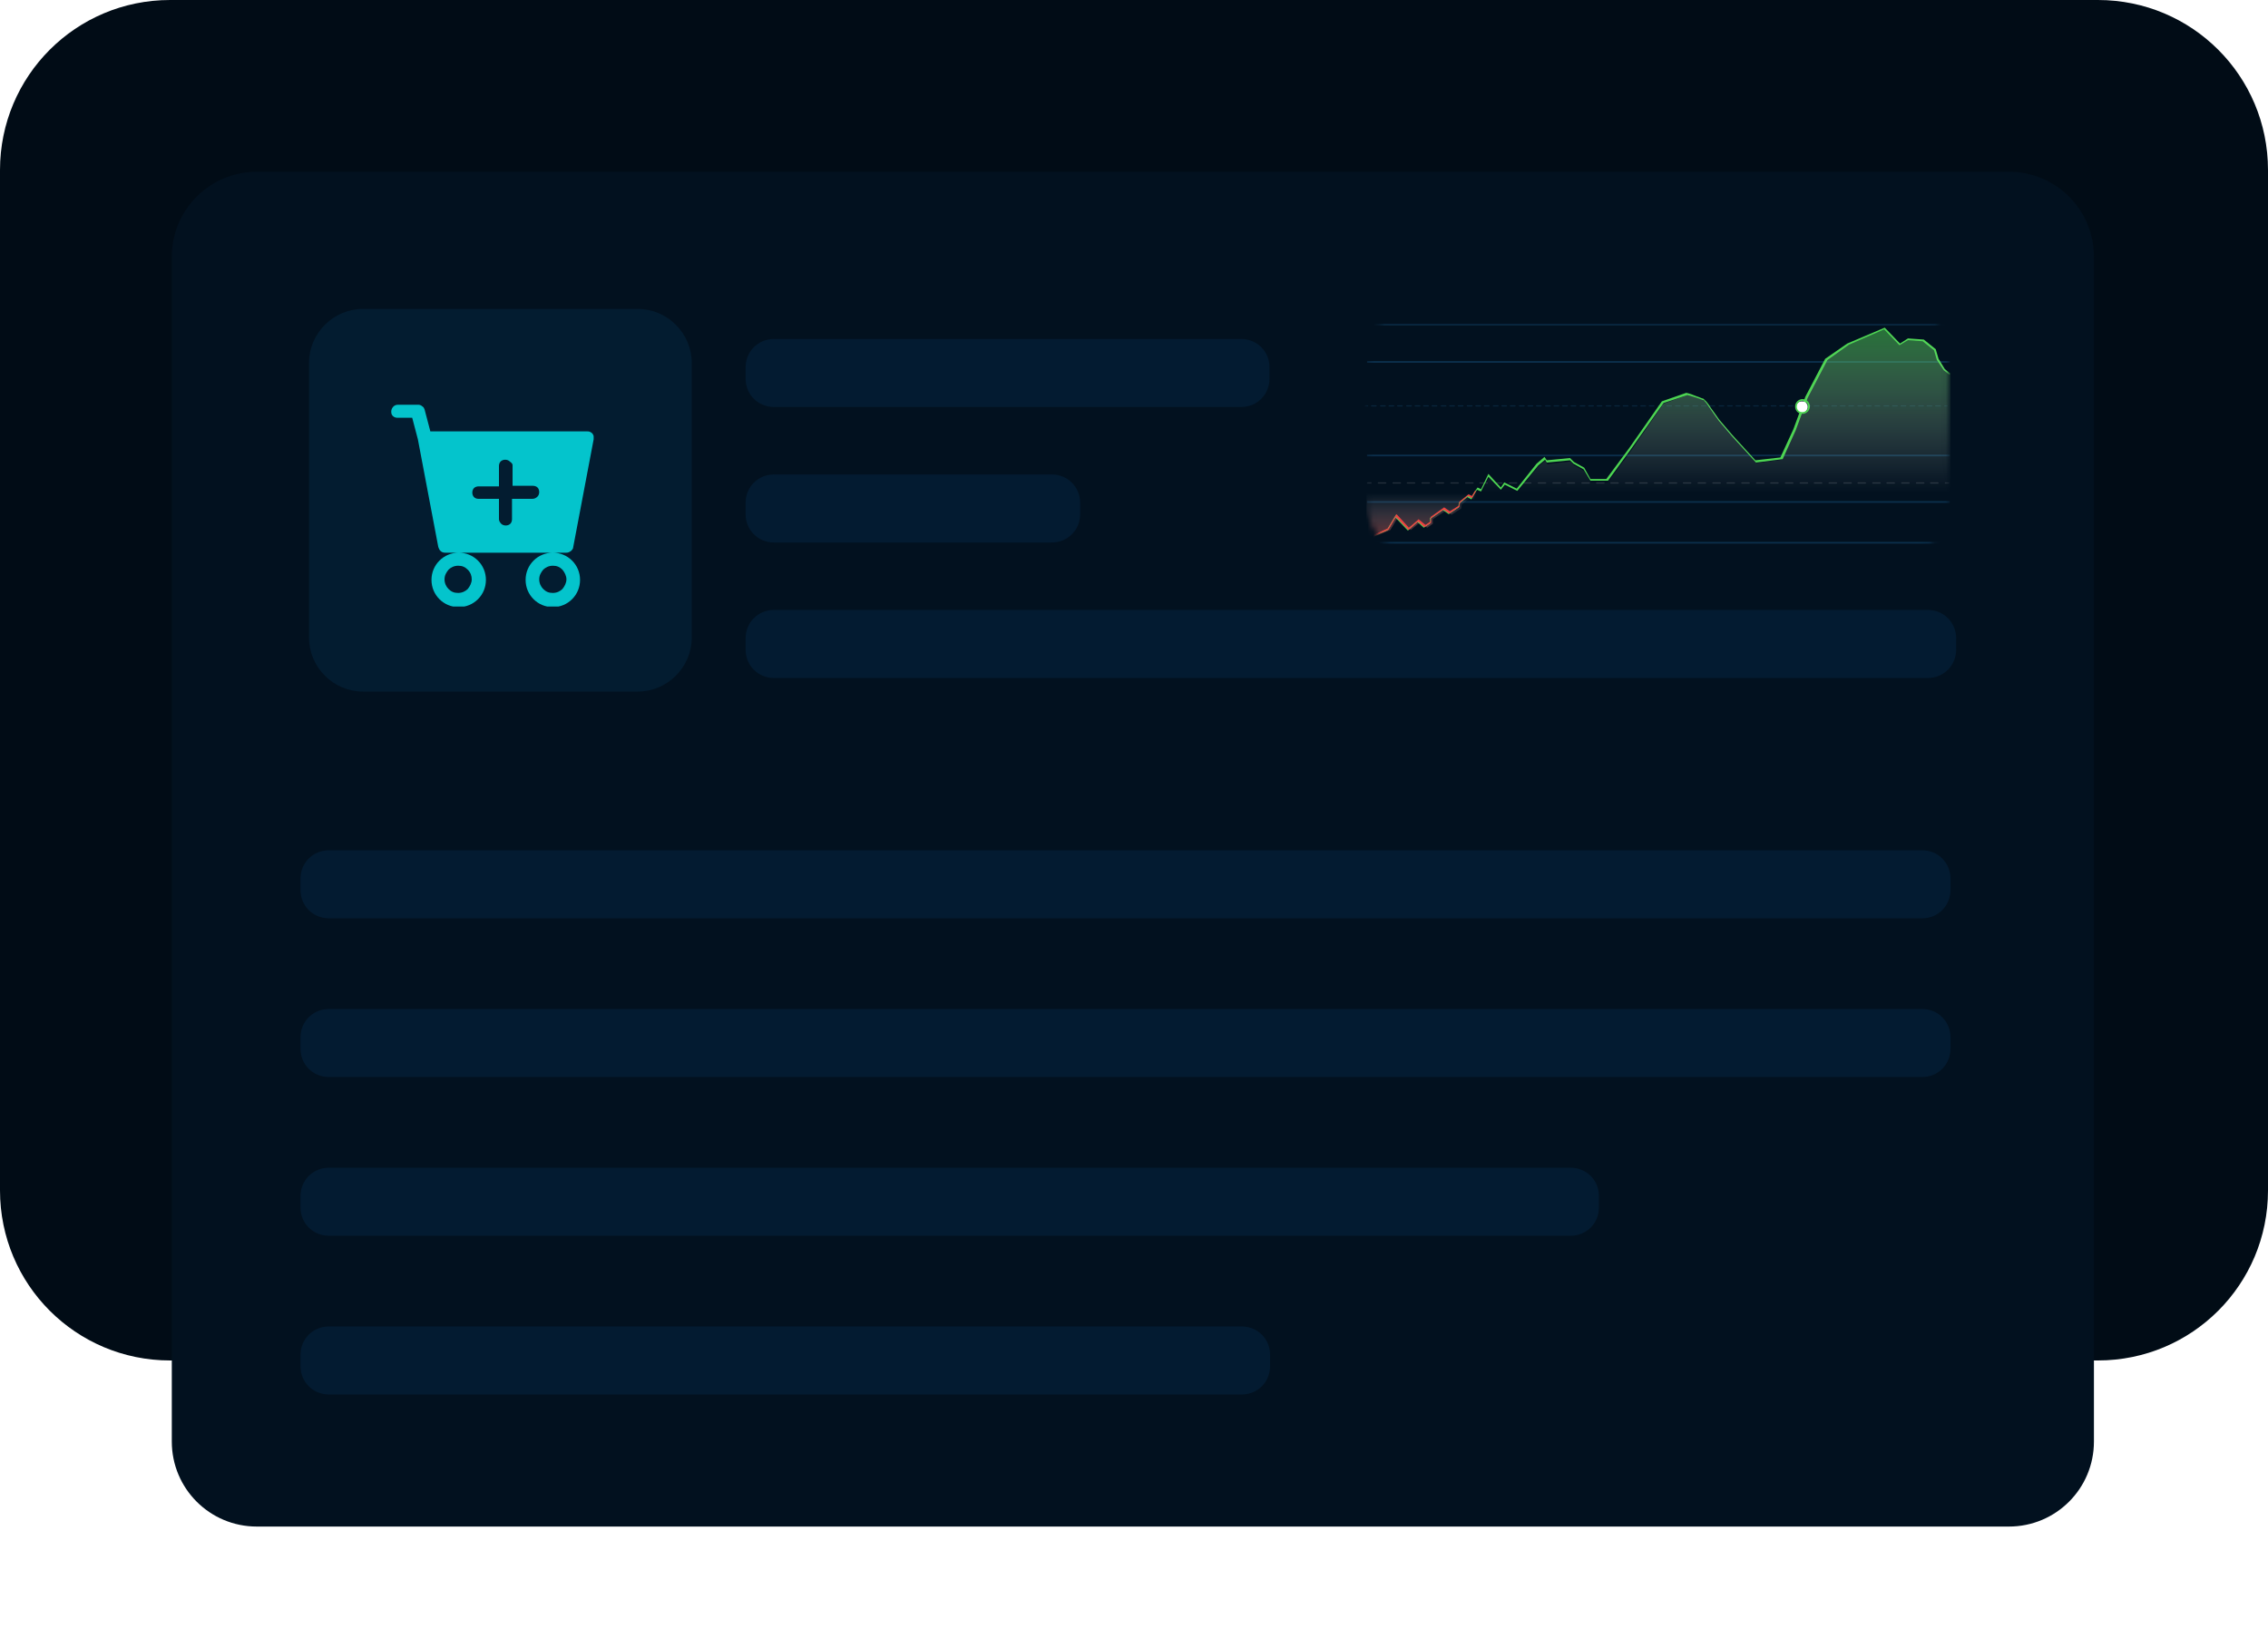 <?xml version="1.0" encoding="utf-8"?>
<!-- Generator: Adobe Illustrator 24.3.0, SVG Export Plug-In . SVG Version: 6.00 Build 0)  -->
<svg version="1.1" id="Layer_1" xmlns="http://www.w3.org/2000/svg" xmlns:xlink="http://www.w3.org/1999/xlink" x="0px" y="0px"
	 viewBox="0 0 400 289" style="enable-background:new 0 0 400 289;" xml:space="preserve">
<style type="text/css">
	.st0{fill:#010C16;}
	.st1{fill:#02111F;}
	.st2{fill:#031C30;}
	.st3{clip-path:url(#SVGID_2_);}
	.st4{fill:#04C4CC;}
	.st5{fill:#031B31;}
	.st6{fill:#FBFBFB;filter:url(#Adobe_OpacityMaskFilter);stroke:#E4E5E7;}
	.st7{mask:url(#mask0_149_8107_1_);}
	.st8{fill-rule:evenodd;clip-rule:evenodd;fill:#0E3A5B;fill-opacity:0.75;}
	.st9{fill-rule:evenodd;clip-rule:evenodd;fill:#ECECEC;fill-opacity:0.15;}
	.st10{fill-rule:evenodd;clip-rule:evenodd;fill:#0E3A5B;fill-opacity:0.5;}
	.st11{fill-rule:evenodd;clip-rule:evenodd;fill:#0E3A5B;}
	.st12{fill-rule:evenodd;clip-rule:evenodd;fill:#4DD552;}
	.st13{fill:url(#SVGID_3_);}
	.st14{fill:url(#SVGID_4_);}
	.st15{fill-rule:evenodd;clip-rule:evenodd;fill:#EE4242;}
	.st16{fill:#FFFFFF;}
</style>
<path class="st0" d="M30,0h340c16.6,0,30,13.4,30,30v180c0,16.6-13.4,30-30,30H30c-16.6,0-30-13.4-30-30V30C0,13.4,13.4,0,30,0z"/>
<g>
	<path class="st1" d="M45.3,30.3h309c8.3,0,15,6.7,15,15v209c0,8.3-6.7,15-15,15h-309c-8.3,0-15-6.7-15-15v-209
		C30.3,37,37,30.3,45.3,30.3z"/>
</g>
<path class="st2" d="M64,54.5h48.5c5.2,0,9.5,4.3,9.5,9.5v48.5c0,5.2-4.3,9.5-9.5,9.5H64c-5.2,0-9.5-4.3-9.5-9.5V64
	C54.5,58.8,58.8,54.5,64,54.5z"/>
<g>
	<defs>
		<rect id="SVGID_1_" x="69" y="69" width="38" height="38"/>
	</defs>
	<clipPath id="SVGID_2_">
		<use xlink:href="#SVGID_1_"  style="overflow:visible;"/>
	</clipPath>
	<g class="st3">
		<path class="st4" d="M70.2,71.4c-0.3,0-0.6,0.1-0.8,0.3S69,72.2,69,72.6s0.1,0.6,0.3,0.8s0.5,0.3,0.8,0.3h2.6l1,3.8l3.6,19
			c0.1,0.3,0.2,0.5,0.4,0.7c0.2,0.2,0.5,0.3,0.8,0.3h2.4c-1.3,0-2.5,0.5-3.4,1.4s-1.4,2.1-1.4,3.4s0.5,2.5,1.4,3.4s2.1,1.4,3.4,1.4
			s2.5-0.5,3.4-1.4s1.4-2.1,1.4-3.4s-0.5-2.5-1.4-3.4s-2.1-1.4-3.4-1.4h16.6c-1.3,0-2.5,0.5-3.4,1.4s-1.4,2.1-1.4,3.4
			s0.5,2.5,1.4,3.4s2.1,1.4,3.4,1.4s2.5-0.5,3.4-1.4s1.4-2.1,1.4-3.4s-0.5-2.5-1.4-3.4s-2.1-1.4-3.4-1.4h2.4c0.3,0,0.5-0.1,0.8-0.3
			c0.2-0.2,0.4-0.4,0.4-0.7l3.6-19c0-0.2,0-0.3,0-0.5c0-0.2-0.1-0.3-0.2-0.5c-0.1-0.1-0.2-0.2-0.4-0.3c-0.2-0.1-0.3-0.1-0.5-0.1
			H75.9l-1-3.8c-0.1-0.3-0.2-0.5-0.4-0.6c-0.2-0.2-0.5-0.3-0.7-0.3H70.2z M83.2,102.2c0,0.6-0.3,1.2-0.7,1.7c-0.4,0.4-1,0.7-1.7,0.7
			s-1.2-0.2-1.7-0.7c-0.4-0.4-0.7-1-0.7-1.7s0.3-1.2,0.7-1.7c0.4-0.4,1-0.7,1.7-0.7s1.2,0.2,1.7,0.7C83,101,83.2,101.6,83.2,102.2z
			 M99.9,102.2c0,0.6-0.3,1.2-0.7,1.7c-0.4,0.4-1,0.7-1.7,0.7s-1.2-0.2-1.7-0.7c-0.4-0.4-0.7-1-0.7-1.7s0.3-1.2,0.7-1.7
			c0.4-0.4,1-0.7,1.7-0.7s1.2,0.2,1.7,0.7C99.6,101,99.9,101.6,99.9,102.2z M90.4,82.1v3.6h3.6c0.3,0,0.6,0.1,0.8,0.3
			s0.3,0.5,0.3,0.8s-0.1,0.6-0.3,0.8S94.3,88,93.9,88h-3.6v3.6c0,0.3-0.1,0.6-0.3,0.8s-0.5,0.3-0.8,0.3s-0.6-0.1-0.8-0.3
			S88,91.9,88,91.6V88h-3.6c-0.3,0-0.6-0.1-0.8-0.3s-0.3-0.5-0.3-0.8s0.1-0.6,0.3-0.8s0.5-0.3,0.8-0.3H88v-3.6
			c0-0.3,0.1-0.6,0.3-0.8s0.5-0.3,0.8-0.3s0.6,0.1,0.8,0.3S90.4,81.7,90.4,82.1z"/>
	</g>
</g>
<path class="st5" d="M136.5,59.8h82.4c2.8,0,5,2.2,5,5v2c0,2.8-2.2,5-5,5h-82.4c-2.8,0-5-2.2-5-5v-2C131.5,62,133.7,59.8,136.5,59.8
	z"/>
<path class="st5" d="M136.5,83.7h49c2.8,0,5,2.2,5,5v2c0,2.8-2.2,5-5,5h-49c-2.8,0-5-2.2-5-5v-2C131.5,85.9,133.7,83.7,136.5,83.7z"
	/>
<path class="st5" d="M136.5,107.6H340c2.8,0,5,2.2,5,5v2c0,2.8-2.2,5-5,5H136.5c-2.8,0-5-2.2-5-5v-2
	C131.5,109.8,133.7,107.6,136.5,107.6z"/>
<path class="st5" d="M58,150h281c2.8,0,5,2.2,5,5v2c0,2.8-2.2,5-5,5H58c-2.8,0-5-2.2-5-5v-2C53,152.2,55.2,150,58,150z"/>
<path class="st5" d="M58,178h281c2.8,0,5,2.2,5,5v2c0,2.8-2.2,5-5,5H58c-2.8,0-5-2.2-5-5v-2C53,180.2,55.2,178,58,178z"/>
<path class="st5" d="M58,206h219c2.8,0,5,2.2,5,5v2c0,2.8-2.2,5-5,5H58c-2.8,0-5-2.2-5-5v-2C53,208.2,55.2,206,58,206z"/>
<path class="st5" d="M58,234h161c2.8,0,5,2.2,5,5v2c0,2.8-2.2,5-5,5H58c-2.8,0-5-2.2-5-5v-2C53,236.2,55.2,234,58,234z"/>
<defs>
	<filter id="Adobe_OpacityMaskFilter" filterUnits="userSpaceOnUse" x="240.7" y="57.2" width="103.3" height="39.6">
		<feColorMatrix  type="matrix" values="1 0 0 0 0  0 1 0 0 0  0 0 1 0 0  0 0 0 1 0"/>
	</filter>
</defs>
<mask maskUnits="userSpaceOnUse" x="240.7" y="57.2" width="103.3" height="39.6" id="mask0_149_8107_1_">
	<path class="st6" d="M251,54.5h83c5.2,0,9.5,4.3,9.5,9.5v24.4c0,5.2-4.3,9.5-9.5,9.5h-83c-5.2,0-9.5-4.3-9.5-9.5V64
		C241.5,58.8,245.8,54.5,251,54.5z"/>
</mask>
<g class="st7">
	<path class="st8" d="M343.7,95.9H241.1v-0.3h102.7V95.9z"/>
	<path class="st8" d="M343.9,88.7H241.1v-0.3h102.8V88.7z"/>
	<path class="st8" d="M343.9,80.5H241.1v-0.3h102.8V80.5z"/>
	<path class="st9" d="M241.1,85.2c0-0.1,0.1-0.1,0.1-0.1h0.6c0.1,0,0.1,0.1,0.1,0.1c0,0.1-0.1,0.1-0.1,0.1h-0.6
		C241.1,85.3,241.1,85.3,241.1,85.2z M243,85.2c0-0.1,0.1-0.1,0.1-0.1h1.3c0.1,0,0.1,0.1,0.1,0.1c0,0.1-0.1,0.1-0.1,0.1h-1.3
		C243,85.3,243,85.3,243,85.2z M245.6,85.2c0-0.1,0.1-0.1,0.1-0.1h1.3c0.1,0,0.1,0.1,0.1,0.1c0,0.1-0.1,0.1-0.1,0.1h-1.3
		C245.6,85.3,245.6,85.3,245.6,85.2z M248.1,85.2c0-0.1,0.1-0.1,0.1-0.1h1.3c0.1,0,0.1,0.1,0.1,0.1c0,0.1-0.1,0.1-0.1,0.1h-1.3
		C248.2,85.3,248.1,85.3,248.1,85.2z M250.7,85.2c0-0.1,0.1-0.1,0.1-0.1h1.3c0.1,0,0.1,0.1,0.1,0.1c0,0.1-0.1,0.1-0.1,0.1h-1.3
		C250.7,85.3,250.7,85.3,250.7,85.2z M253.2,85.2c0-0.1,0.1-0.1,0.1-0.1h1.3c0.1,0,0.1,0.1,0.1,0.1c0,0.1-0.1,0.1-0.1,0.1h-1.3
		C253.3,85.3,253.2,85.3,253.2,85.2z M255.8,85.2c0-0.1,0.1-0.1,0.1-0.1h1.3c0.1,0,0.1,0.1,0.1,0.1c0,0.1-0.1,0.1-0.1,0.1h-1.3
		C255.9,85.3,255.8,85.3,255.8,85.2z M258.4,85.2c0-0.1,0.1-0.1,0.1-0.1h1.3c0.1,0,0.1,0.1,0.1,0.1c0,0.1-0.1,0.1-0.1,0.1h-1.3
		C258.4,85.3,258.4,85.3,258.4,85.2z M260.9,85.2c0-0.1,0.1-0.1,0.1-0.1h1.3c0.1,0,0.1,0.1,0.1,0.1c0,0.1-0.1,0.1-0.1,0.1h-1.3
		C261,85.3,260.9,85.3,260.9,85.2z M263.5,85.2c0-0.1,0.1-0.1,0.1-0.1h1.3c0.1,0,0.1,0.1,0.1,0.1c0,0.1-0.1,0.1-0.1,0.1h-1.3
		C263.6,85.3,263.5,85.3,263.5,85.2z M266.1,85.2c0-0.1,0.1-0.1,0.1-0.1h1.3c0.1,0,0.1,0.1,0.1,0.1c0,0.1-0.1,0.1-0.1,0.1h-1.3
		C266.1,85.3,266.1,85.3,266.1,85.2z M268.6,85.2c0-0.1,0.1-0.1,0.1-0.1h1.3c0.1,0,0.1,0.1,0.1,0.1c0,0.1-0.1,0.1-0.1,0.1h-1.3
		C268.7,85.3,268.6,85.3,268.6,85.2z M271.2,85.2c0-0.1,0.1-0.1,0.1-0.1h1.3c0.1,0,0.1,0.1,0.1,0.1c0,0.1-0.1,0.1-0.1,0.1h-1.3
		C271.3,85.3,271.2,85.3,271.2,85.2z M273.8,85.2c0-0.1,0.1-0.1,0.1-0.1h1.3c0.1,0,0.1,0.1,0.1,0.1c0,0.1-0.1,0.1-0.1,0.1h-1.3
		C273.8,85.3,273.8,85.3,273.8,85.2z M276.3,85.2c0-0.1,0.1-0.1,0.1-0.1h1.3c0.1,0,0.1,0.1,0.1,0.1c0,0.1-0.1,0.1-0.1,0.1h-1.3
		C276.4,85.3,276.3,85.3,276.3,85.2z M278.9,85.2c0-0.1,0.1-0.1,0.1-0.1h1.3c0.1,0,0.1,0.1,0.1,0.1c0,0.1-0.1,0.1-0.1,0.1H279
		C279,85.3,278.9,85.3,278.9,85.2z M281.5,85.2c0-0.1,0.1-0.1,0.1-0.1h1.3c0.1,0,0.1,0.1,0.1,0.1c0,0.1-0.1,0.1-0.1,0.1h-1.3
		C281.5,85.3,281.5,85.3,281.5,85.2z M284,85.2c0-0.1,0.1-0.1,0.1-0.1h1.3c0.1,0,0.1,0.1,0.1,0.1c0,0.1-0.1,0.1-0.1,0.1h-1.3
		C284.1,85.3,284,85.3,284,85.2z M286.6,85.2c0-0.1,0.1-0.1,0.1-0.1h1.3c0.1,0,0.1,0.1,0.1,0.1c0,0.1-0.1,0.1-0.1,0.1h-1.3
		C286.6,85.3,286.6,85.3,286.6,85.2z M289.1,85.2c0-0.1,0.1-0.1,0.1-0.1h1.3c0.1,0,0.1,0.1,0.1,0.1c0,0.1-0.1,0.1-0.1,0.1h-1.3
		C289.2,85.3,289.1,85.3,289.1,85.2z M291.7,85.2c0-0.1,0.1-0.1,0.1-0.1h1.3c0.1,0,0.1,0.1,0.1,0.1c0,0.1-0.1,0.1-0.1,0.1h-1.3
		C291.8,85.3,291.7,85.3,291.7,85.2z M294.3,85.2c0-0.1,0.1-0.1,0.1-0.1h1.3c0.1,0,0.1,0.1,0.1,0.1c0,0.1-0.1,0.1-0.1,0.1h-1.3
		C294.3,85.3,294.3,85.3,294.3,85.2z M296.8,85.2c0-0.1,0.1-0.1,0.1-0.1h1.3c0.1,0,0.1,0.1,0.1,0.1c0,0.1-0.1,0.1-0.1,0.1H297
		C296.9,85.3,296.8,85.3,296.8,85.2z M299.4,85.2c0-0.1,0.1-0.1,0.1-0.1h1.3c0.1,0,0.1,0.1,0.1,0.1c0,0.1-0.1,0.1-0.1,0.1h-1.3
		C299.5,85.3,299.4,85.3,299.4,85.2z M302,85.2c0-0.1,0.1-0.1,0.1-0.1h1.3c0.1,0,0.1,0.1,0.1,0.1c0,0.1-0.1,0.1-0.1,0.1h-1.3
		C302,85.3,302,85.3,302,85.2z M304.5,85.2c0-0.1,0.1-0.1,0.1-0.1h1.3c0.1,0,0.1,0.1,0.1,0.1c0,0.1-0.1,0.1-0.1,0.1h-1.3
		C304.6,85.3,304.5,85.3,304.5,85.2z M307.1,85.2c0-0.1,0.1-0.1,0.1-0.1h1.3c0.1,0,0.1,0.1,0.1,0.1c0,0.1-0.1,0.1-0.1,0.1h-1.3
		C307.2,85.3,307.1,85.3,307.1,85.2z M309.7,85.2c0-0.1,0.1-0.1,0.1-0.1h1.3c0.1,0,0.1,0.1,0.1,0.1c0,0.1-0.1,0.1-0.1,0.1h-1.3
		C309.7,85.3,309.7,85.3,309.7,85.2z M312.2,85.2c0-0.1,0.1-0.1,0.1-0.1h1.3c0.1,0,0.1,0.1,0.1,0.1c0,0.1-0.1,0.1-0.1,0.1h-1.3
		C312.3,85.3,312.2,85.3,312.2,85.2z M314.8,85.2c0-0.1,0.1-0.1,0.1-0.1h1.3c0.1,0,0.1,0.1,0.1,0.1c0,0.1-0.1,0.1-0.1,0.1h-1.3
		C314.9,85.3,314.8,85.3,314.8,85.2z M317.4,85.2c0-0.1,0.1-0.1,0.1-0.1h1.3c0.1,0,0.1,0.1,0.1,0.1c0,0.1-0.1,0.1-0.1,0.1h-1.3
		C317.4,85.3,317.4,85.3,317.4,85.2z M319.9,85.2c0-0.1,0.1-0.1,0.1-0.1h1.3c0.1,0,0.1,0.1,0.1,0.1c0,0.1-0.1,0.1-0.1,0.1h-1.3
		C320,85.3,319.9,85.3,319.9,85.2z M322.5,85.2c0-0.1,0.1-0.1,0.1-0.1h1.3c0.1,0,0.1,0.1,0.1,0.1c0,0.1-0.1,0.1-0.1,0.1h-1.3
		C322.5,85.3,322.5,85.3,322.5,85.2z M325.1,85.2c0-0.1,0.1-0.1,0.1-0.1h1.3c0.1,0,0.1,0.1,0.1,0.1c0,0.1-0.1,0.1-0.1,0.1h-1.3
		C325.1,85.3,325.1,85.3,325.1,85.2z M327.6,85.2c0-0.1,0.1-0.1,0.1-0.1h1.3c0.1,0,0.1,0.1,0.1,0.1c0,0.1-0.1,0.1-0.1,0.1h-1.3
		C327.7,85.3,327.6,85.3,327.6,85.2z M330.2,85.2c0-0.1,0.1-0.1,0.1-0.1h1.3c0.1,0,0.1,0.1,0.1,0.1c0,0.1-0.1,0.1-0.1,0.1h-1.3
		C330.2,85.3,330.2,85.3,330.2,85.2z M332.7,85.2c0-0.1,0.1-0.1,0.1-0.1h1.3c0.1,0,0.1,0.1,0.1,0.1c0,0.1-0.1,0.1-0.1,0.1h-1.3
		C332.8,85.3,332.7,85.3,332.7,85.2z M335.3,85.2c0-0.1,0.1-0.1,0.1-0.1h1.3c0.1,0,0.1,0.1,0.1,0.1c0,0.1-0.1,0.1-0.1,0.1h-1.3
		C335.4,85.3,335.3,85.3,335.3,85.2z M337.9,85.2c0-0.1,0.1-0.1,0.1-0.1h1.3c0.1,0,0.1,0.1,0.1,0.1c0,0.1-0.1,0.1-0.1,0.1H338
		C337.9,85.3,337.9,85.3,337.9,85.2z M340.4,85.2c0-0.1,0.1-0.1,0.1-0.1h1.3c0.1,0,0.1,0.1,0.1,0.1c0,0.1-0.1,0.1-0.1,0.1h-1.3
		C340.5,85.3,340.4,85.3,340.4,85.2z M343,85.2c0-0.1,0.1-0.1,0.1-0.1h0.6c0.1,0,0.1,0.1,0.1,0.1c0,0.1-0.1,0.1-0.1,0.1h-0.6
		C343.1,85.3,343,85.3,343,85.2z"/>
	<path class="st10" d="M240.7,71.6c0-0.1,0.1-0.1,0.1-0.1h0.4c0.1,0,0.1,0.1,0.1,0.1c0,0.1-0.1,0.1-0.1,0.1h-0.4
		C240.7,71.7,240.7,71.7,240.7,71.6z M241.8,71.6c0-0.1,0.1-0.1,0.1-0.1h0.8c0.1,0,0.1,0.1,0.1,0.1c0,0.1-0.1,0.1-0.1,0.1H242
		C241.9,71.7,241.8,71.7,241.8,71.6z M243.4,71.6c0-0.1,0.1-0.1,0.1-0.1h0.8c0.1,0,0.1,0.1,0.1,0.1c0,0.1-0.1,0.1-0.1,0.1h-0.8
		C243.4,71.7,243.4,71.7,243.4,71.6z M244.9,71.6c0-0.1,0.1-0.1,0.1-0.1h0.8c0.1,0,0.1,0.1,0.1,0.1c0,0.1-0.1,0.1-0.1,0.1H245
		C244.9,71.7,244.9,71.7,244.9,71.6z M246.4,71.6c0-0.1,0.1-0.1,0.1-0.1h0.8c0.1,0,0.1,0.1,0.1,0.1c0,0.1-0.1,0.1-0.1,0.1h-0.8
		C246.5,71.7,246.4,71.7,246.4,71.6z M248,71.6c0-0.1,0.1-0.1,0.1-0.1h0.8c0.1,0,0.1,0.1,0.1,0.1c0,0.1-0.1,0.1-0.1,0.1h-0.8
		C248,71.7,248,71.7,248,71.6z M249.5,71.6c0-0.1,0.1-0.1,0.1-0.1h0.8c0.1,0,0.1,0.1,0.1,0.1c0,0.1-0.1,0.1-0.1,0.1h-0.8
		C249.5,71.7,249.5,71.7,249.5,71.6z M251,71.6c0-0.1,0.1-0.1,0.1-0.1h0.8c0.1,0,0.1,0.1,0.1,0.1c0,0.1-0.1,0.1-0.1,0.1h-0.8
		C251.1,71.7,251,71.7,251,71.6z M252.5,71.6c0-0.1,0.1-0.1,0.1-0.1h0.8c0.1,0,0.1,0.1,0.1,0.1c0,0.1-0.1,0.1-0.1,0.1h-0.8
		C252.6,71.7,252.5,71.7,252.5,71.6z M254.1,71.6c0-0.1,0.1-0.1,0.1-0.1h0.8c0.1,0,0.1,0.1,0.1,0.1c0,0.1-0.1,0.1-0.1,0.1h-0.8
		C254.1,71.7,254.1,71.7,254.1,71.6z M255.6,71.6c0-0.1,0.1-0.1,0.1-0.1h0.8c0.1,0,0.1,0.1,0.1,0.1c0,0.1-0.1,0.1-0.1,0.1h-0.8
		C255.7,71.7,255.6,71.7,255.6,71.6z M257.1,71.6c0-0.1,0.1-0.1,0.1-0.1h0.8c0.1,0,0.1,0.1,0.1,0.1c0,0.1-0.1,0.1-0.1,0.1h-0.8
		C257.2,71.7,257.1,71.7,257.1,71.6z M258.7,71.6c0-0.1,0.1-0.1,0.1-0.1h0.8c0.1,0,0.1,0.1,0.1,0.1c0,0.1-0.1,0.1-0.1,0.1h-0.8
		C258.7,71.7,258.7,71.7,258.7,71.6z M260.2,71.6c0-0.1,0.1-0.1,0.1-0.1h0.8c0.1,0,0.1,0.1,0.1,0.1c0,0.1-0.1,0.1-0.1,0.1h-0.8
		C260.3,71.7,260.2,71.7,260.2,71.6z M261.7,71.6c0-0.1,0.1-0.1,0.1-0.1h0.8c0.1,0,0.1,0.1,0.1,0.1c0,0.1-0.1,0.1-0.1,0.1h-0.8
		C261.8,71.7,261.7,71.7,261.7,71.6z M263.3,71.6c0-0.1,0.1-0.1,0.1-0.1h0.8c0.1,0,0.1,0.1,0.1,0.1c0,0.1-0.1,0.1-0.1,0.1h-0.8
		C263.3,71.7,263.3,71.7,263.3,71.6z M264.8,71.6c0-0.1,0.1-0.1,0.1-0.1h0.8c0.1,0,0.1,0.1,0.1,0.1c0,0.1-0.1,0.1-0.1,0.1h-0.8
		C264.9,71.7,264.8,71.7,264.8,71.6z M266.3,71.6c0-0.1,0.1-0.1,0.1-0.1h0.8c0.1,0,0.1,0.1,0.1,0.1c0,0.1-0.1,0.1-0.1,0.1h-0.8
		C266.4,71.7,266.3,71.7,266.3,71.6z M267.9,71.6c0-0.1,0.1-0.1,0.1-0.1h0.8c0.1,0,0.1,0.1,0.1,0.1c0,0.1-0.1,0.1-0.1,0.1H268
		C267.9,71.7,267.9,71.7,267.9,71.6z M269.4,71.6c0-0.1,0.1-0.1,0.1-0.1h0.8c0.1,0,0.1,0.1,0.1,0.1c0,0.1-0.1,0.1-0.1,0.1h-0.8
		C269.4,71.7,269.4,71.7,269.4,71.6z M270.9,71.6c0-0.1,0.1-0.1,0.1-0.1h0.8c0.1,0,0.1,0.1,0.1,0.1c0,0.1-0.1,0.1-0.1,0.1H271
		C271,71.7,270.9,71.7,270.9,71.6z M272.5,71.6c0-0.1,0.1-0.1,0.1-0.1h0.8c0.1,0,0.1,0.1,0.1,0.1c0,0.1-0.1,0.1-0.1,0.1h-0.8
		C272.5,71.7,272.5,71.7,272.5,71.6z M274,71.6c0-0.1,0.1-0.1,0.1-0.1h0.8c0.1,0,0.1,0.1,0.1,0.1c0,0.1-0.1,0.1-0.1,0.1h-0.8
		C274,71.7,274,71.7,274,71.6z M275.5,71.6c0-0.1,0.1-0.1,0.1-0.1h0.8c0.1,0,0.1,0.1,0.1,0.1c0,0.1-0.1,0.1-0.1,0.1h-0.8
		C275.6,71.7,275.5,71.7,275.5,71.6z M277,71.6c0-0.1,0.1-0.1,0.1-0.1h0.8c0.1,0,0.1,0.1,0.1,0.1c0,0.1-0.1,0.1-0.1,0.1h-0.8
		C277.1,71.7,277,71.7,277,71.6z M278.6,71.6c0-0.1,0.1-0.1,0.1-0.1h0.8c0.1,0,0.1,0.1,0.1,0.1c0,0.1-0.1,0.1-0.1,0.1h-0.8
		C278.6,71.7,278.6,71.7,278.6,71.6z M280.1,71.6c0-0.1,0.1-0.1,0.1-0.1h0.8c0.1,0,0.1,0.1,0.1,0.1c0,0.1-0.1,0.1-0.1,0.1h-0.8
		C280.2,71.7,280.1,71.7,280.1,71.6z M281.6,71.6c0-0.1,0.1-0.1,0.1-0.1h0.8c0.1,0,0.1,0.1,0.1,0.1c0,0.1-0.1,0.1-0.1,0.1h-0.8
		C281.7,71.7,281.6,71.7,281.6,71.6z M283.2,71.6c0-0.1,0.1-0.1,0.1-0.1h0.8c0.1,0,0.1,0.1,0.1,0.1c0,0.1-0.1,0.1-0.1,0.1h-0.8
		C283.2,71.7,283.2,71.7,283.2,71.6z M284.7,71.6c0-0.1,0.1-0.1,0.1-0.1h0.8c0.1,0,0.1,0.1,0.1,0.1c0,0.1-0.1,0.1-0.1,0.1h-0.8
		C284.8,71.7,284.7,71.7,284.7,71.6z M286.2,71.6c0-0.1,0.1-0.1,0.1-0.1h0.8c0.1,0,0.1,0.1,0.1,0.1c0,0.1-0.1,0.1-0.1,0.1h-0.8
		C286.3,71.7,286.2,71.7,286.2,71.6z M287.8,71.6c0-0.1,0.1-0.1,0.1-0.1h0.8c0.1,0,0.1,0.1,0.1,0.1c0,0.1-0.1,0.1-0.1,0.1h-0.8
		C287.8,71.7,287.8,71.7,287.8,71.6z M289.3,71.6c0-0.1,0.1-0.1,0.1-0.1h0.8c0.1,0,0.1,0.1,0.1,0.1c0,0.1-0.1,0.1-0.1,0.1h-0.8
		C289.3,71.7,289.3,71.7,289.3,71.6z M290.8,71.6c0-0.1,0.1-0.1,0.1-0.1h0.8c0.1,0,0.1,0.1,0.1,0.1c0,0.1-0.1,0.1-0.1,0.1H291
		C290.9,71.7,290.8,71.7,290.8,71.6z M292.4,71.6c0-0.1,0.1-0.1,0.1-0.1h0.8c0.1,0,0.1,0.1,0.1,0.1c0,0.1-0.1,0.1-0.1,0.1h-0.8
		C292.4,71.7,292.4,71.7,292.4,71.6z M293.9,71.6c0-0.1,0.1-0.1,0.1-0.1h0.8c0.1,0,0.1,0.1,0.1,0.1c0,0.1-0.1,0.1-0.1,0.1H294
		C293.9,71.7,293.9,71.7,293.9,71.6z M295.4,71.6c0-0.1,0.1-0.1,0.1-0.1h0.8c0.1,0,0.1,0.1,0.1,0.1c0,0.1-0.1,0.1-0.1,0.1h-0.8
		C295.5,71.7,295.4,71.7,295.4,71.6z M296.9,71.6c0-0.1,0.1-0.1,0.1-0.1h0.8c0.1,0,0.1,0.1,0.1,0.1c0,0.1-0.1,0.1-0.1,0.1h-0.8
		C297,71.7,296.9,71.7,296.9,71.6z M298.5,71.6c0-0.1,0.1-0.1,0.1-0.1h0.8c0.1,0,0.1,0.1,0.1,0.1c0,0.1-0.1,0.1-0.1,0.1h-0.8
		C298.5,71.7,298.5,71.7,298.5,71.6z M300,71.6c0-0.1,0.1-0.1,0.1-0.1h0.8c0.1,0,0.1,0.1,0.1,0.1c0,0.1-0.1,0.1-0.1,0.1h-0.8
		C300.1,71.7,300,71.7,300,71.6z M301.5,71.6c0-0.1,0.1-0.1,0.1-0.1h0.8c0.1,0,0.1,0.1,0.1,0.1c0,0.1-0.1,0.1-0.1,0.1h-0.8
		C301.6,71.7,301.5,71.7,301.5,71.6z M303.1,71.6c0-0.1,0.1-0.1,0.1-0.1h0.8c0.1,0,0.1,0.1,0.1,0.1c0,0.1-0.1,0.1-0.1,0.1h-0.8
		C303.1,71.7,303.1,71.7,303.1,71.6z M304.6,71.6c0-0.1,0.1-0.1,0.1-0.1h0.8c0.1,0,0.1,0.1,0.1,0.1c0,0.1-0.1,0.1-0.1,0.1h-0.8
		C304.7,71.7,304.6,71.7,304.6,71.6z M306.1,71.6c0-0.1,0.1-0.1,0.1-0.1h0.8c0.1,0,0.1,0.1,0.1,0.1c0,0.1-0.1,0.1-0.1,0.1h-0.8
		C306.2,71.7,306.1,71.7,306.1,71.6z M307.7,71.6c0-0.1,0.1-0.1,0.1-0.1h0.8c0.1,0,0.1,0.1,0.1,0.1c0,0.1-0.1,0.1-0.1,0.1h-0.8
		C307.7,71.7,307.7,71.7,307.7,71.6z M309.2,71.6c0-0.1,0.1-0.1,0.1-0.1h0.8c0.1,0,0.1,0.1,0.1,0.1c0,0.1-0.1,0.1-0.1,0.1h-0.8
		C309.3,71.7,309.2,71.7,309.2,71.6z M310.7,71.6c0-0.1,0.1-0.1,0.1-0.1h0.8c0.1,0,0.1,0.1,0.1,0.1c0,0.1-0.1,0.1-0.1,0.1h-0.8
		C310.8,71.7,310.7,71.7,310.7,71.6z M312.3,71.6c0-0.1,0.1-0.1,0.1-0.1h0.8c0.1,0,0.1,0.1,0.1,0.1c0,0.1-0.1,0.1-0.1,0.1h-0.8
		C312.3,71.7,312.3,71.7,312.3,71.6z M313.8,71.6c0-0.1,0.1-0.1,0.1-0.1h0.8c0.1,0,0.1,0.1,0.1,0.1c0,0.1-0.1,0.1-0.1,0.1h-0.8
		C313.8,71.7,313.8,71.7,313.8,71.6z M315.3,71.6c0-0.1,0.1-0.1,0.1-0.1h0.8c0.1,0,0.1,0.1,0.1,0.1c0,0.1-0.1,0.1-0.1,0.1h-0.8
		C315.4,71.7,315.3,71.7,315.3,71.6z M316.9,71.6c0-0.1,0.1-0.1,0.1-0.1h0.8c0.1,0,0.1,0.1,0.1,0.1c0,0.1-0.1,0.1-0.1,0.1H317
		C316.9,71.7,316.9,71.7,316.9,71.6z M318.4,71.6c0-0.1,0.1-0.1,0.1-0.1h0.8c0.1,0,0.1,0.1,0.1,0.1c0,0.1-0.1,0.1-0.1,0.1h-0.8
		C318.4,71.7,318.4,71.7,318.4,71.6z M319.9,71.6c0-0.1,0.1-0.1,0.1-0.1h0.8c0.1,0,0.1,0.1,0.1,0.1c0,0.1-0.1,0.1-0.1,0.1H320
		C320,71.7,319.9,71.7,319.9,71.6z M321.4,71.6c0-0.1,0.1-0.1,0.1-0.1h0.8c0.1,0,0.1,0.1,0.1,0.1c0,0.1-0.1,0.1-0.1,0.1h-0.8
		C321.5,71.7,321.4,71.7,321.4,71.6z M323,71.6c0-0.1,0.1-0.1,0.1-0.1h0.8c0.1,0,0.1,0.1,0.1,0.1c0,0.1-0.1,0.1-0.1,0.1h-0.8
		C323,71.7,323,71.7,323,71.6z M324.5,71.6c0-0.1,0.1-0.1,0.1-0.1h0.8c0.1,0,0.1,0.1,0.1,0.1c0,0.1-0.1,0.1-0.1,0.1h-0.8
		C324.6,71.7,324.5,71.7,324.5,71.6z M326,71.6c0-0.1,0.1-0.1,0.1-0.1h0.8c0.1,0,0.1,0.1,0.1,0.1c0,0.1-0.1,0.1-0.1,0.1h-0.8
		C326.1,71.7,326,71.7,326,71.6z M327.6,71.6c0-0.1,0.1-0.1,0.1-0.1h0.8c0.1,0,0.1,0.1,0.1,0.1c0,0.1-0.1,0.1-0.1,0.1h-0.8
		C327.6,71.7,327.6,71.7,327.6,71.6z M329.1,71.6c0-0.1,0.1-0.1,0.1-0.1h0.8c0.1,0,0.1,0.1,0.1,0.1c0,0.1-0.1,0.1-0.1,0.1h-0.8
		C329.2,71.7,329.1,71.7,329.1,71.6z M330.6,71.6c0-0.1,0.1-0.1,0.1-0.1h0.8c0.1,0,0.1,0.1,0.1,0.1c0,0.1-0.1,0.1-0.1,0.1h-0.8
		C330.7,71.7,330.6,71.7,330.6,71.6z M332.2,71.6c0-0.1,0.1-0.1,0.1-0.1h0.8c0.1,0,0.1,0.1,0.1,0.1c0,0.1-0.1,0.1-0.1,0.1h-0.8
		C332.2,71.7,332.2,71.7,332.2,71.6z M333.7,71.6c0-0.1,0.1-0.1,0.1-0.1h0.8c0.1,0,0.1,0.1,0.1,0.1c0,0.1-0.1,0.1-0.1,0.1h-0.8
		C333.7,71.7,333.7,71.7,333.7,71.6z M335.2,71.6c0-0.1,0.1-0.1,0.1-0.1h0.8c0.1,0,0.1,0.1,0.1,0.1c0,0.1-0.1,0.1-0.1,0.1h-0.8
		C335.3,71.7,335.2,71.7,335.2,71.6z M336.8,71.6c0-0.1,0.1-0.1,0.1-0.1h0.8c0.1,0,0.1,0.1,0.1,0.1c0,0.1-0.1,0.1-0.1,0.1h-0.8
		C336.8,71.7,336.8,71.7,336.8,71.6z M338.3,71.6c0-0.1,0.1-0.1,0.1-0.1h0.8c0.1,0,0.1,0.1,0.1,0.1c0,0.1-0.1,0.1-0.1,0.1h-0.8
		C338.3,71.7,338.3,71.7,338.3,71.6z M339.8,71.6c0-0.1,0.1-0.1,0.1-0.1h0.8c0.1,0,0.1,0.1,0.1,0.1c0,0.1-0.1,0.1-0.1,0.1h-0.8
		C339.9,71.7,339.8,71.7,339.8,71.6z M341.3,71.6c0-0.1,0.1-0.1,0.1-0.1h0.8c0.1,0,0.1,0.1,0.1,0.1c0,0.1-0.1,0.1-0.1,0.1h-0.8
		C341.4,71.7,341.3,71.7,341.3,71.6z M342.9,71.6c0-0.1,0.1-0.1,0.1-0.1h0.4c0.1,0,0.1,0.1,0.1,0.1c0,0.1-0.1,0.1-0.1,0.1H343
		C342.9,71.7,342.9,71.7,342.9,71.6z"/>
	<path class="st8" d="M343.9,64H241.1v-0.3h102.8V64z"/>
	<path class="st11" d="M343.9,57.4H241.1v-0.3h102.8V57.4z"/>
	<path class="st12" d="M332.4,57.8l2.7,2.8l1.4-0.9l2.8,0.2l2.1,1.7l0.5,1.7l1.1,1.8l1,0.8l-0.2,0.2l-1-0.8l-1.2-1.8l-0.5-1.7
		l-2-1.6l-2.6-0.2l-1.5,0.9l-2.7-2.8l-6.2,2.7l-3.8,2.7l-3.5,6.7l-2.1,5.7l-2.3,5.1l-4.7,0.6l-4.2-4.6l0,0l-2.3-2.7l0,0
		c-0.4-0.5-1-1.4-1.5-2.1c-0.3-0.4-0.5-0.7-0.7-1c-0.2-0.3-0.4-0.4-0.4-0.5c0,0-0.1-0.1-0.2-0.1c-0.1,0-0.2-0.1-0.3-0.1
		c-0.2-0.1-0.5-0.2-0.8-0.3c-0.6-0.2-1.3-0.4-1.7-0.5l-4.2,1.4l-5.8,8.2l0,0l-4,5.5h-3.1l-1.2-2l-1.8-1l-0.6-0.6l-4.1,0.4l-0.3-0.5
		l-1.2,1l-3.7,4.5l-2.2-1.1l-0.7,0.9l-2.2-2.3l-1.3,2.6l-0.7-0.3l-0.3,0.5l-0.7,1.2l-0.7-0.4l-1.4,1.1l-0.1,0.7l-1.8,1.2l-1-0.7
		l-2.2,1.5v0.8l-1.2,0.8l-1.1-1l-1.7,1.5l-2.2-2.3l-1.3,2.2l-2.4,1.1l-1.5,2.2l-0.2-0.1l1.6-2.3l2.4-1.1l1.5-2.5l2.2,2.4l1.7-1.4
		l1.2,1l0.9-0.6v-0.8l2.4-1.7l1,0.7l1.6-1l0.1-0.7l1.6-1.3l0.6,0.3l0.6-1l0.5-0.7l0.6,0.3l1.3-2.7l2.2,2.4l0.6-0.9l2.2,1.1l3.5-4.4
		l1.4-1.2l0.4,0.6l4.1-0.4l0.7,0.7l1.8,1l1.1,2h2.8l4-5.4l0,0l5.8-8.3l4.3-1.5l0,0c0.5,0.1,1.1,0.3,1.8,0.6c0.3,0.1,0.6,0.2,0.8,0.3
		c0.1,0,0.2,0.1,0.3,0.1c0.1,0,0.2,0.1,0.2,0.1c0.1,0.1,0.3,0.3,0.5,0.5c0.2,0.3,0.5,0.6,0.7,1c0.5,0.7,1.1,1.5,1.5,2.1l2.3,2.7l0,0
		l4.1,4.5l4.4-0.5l2.3-5l2.1-5.7l3.5-6.7l3.9-2.7L332.4,57.8z"/>
	
		<linearGradient id="SVGID_3_" gradientUnits="userSpaceOnUse" x1="302.226" y1="232.207" x2="302.226" y2="203.05" gradientTransform="matrix(1 0 0 -1 0 290)">
		<stop  offset="0" style="stop-color:#4DD552;stop-opacity:0.5"/>
		<stop  offset="1" style="stop-color:#FFFFFF;stop-opacity:0"/>
	</linearGradient>
	<path class="st13" d="M260.8,86.4l-0.4,0.6H344v-21l-1-0.8l-1.2-1.8l-0.5-1.7l-2.1-1.7l-2.7-0.2l-1.4,0.9l-2.7-2.8l-6.3,2.8
		l-3.9,2.7l-3.5,6.8l-2.1,5.8l-2.3,5.1l-4.5,0.6l-4.1-4.6l-2.3-2.7c-0.8-1.1-2.4-3.3-2.7-3.6c-0.3-0.3-2.2-0.9-3.1-1.1l-4.2,1.5
		l-5.8,8.4l-4,5.5h-3l-1.2-2l-1.8-1l-0.6-0.7l-4.1,0.5l-0.4-0.6l-1.3,1.1l-3.6,4.5l-2.2-1.1l-0.6,0.9l-2.2-2.4l-1.3,2.7L260.8,86.4z
		"/>
	
		<linearGradient id="SVGID_4_" gradientUnits="userSpaceOnUse" x1="250.726" y1="203.049" x2="250.726" y2="193.224" gradientTransform="matrix(1 0 0 -1 0 290)">
		<stop  offset="0" style="stop-color:#FFFFFF;stop-opacity:0"/>
		<stop  offset="1" style="stop-color:#F22C1E;stop-opacity:0.5"/>
	</linearGradient>
	<path class="st14" d="M242.5,94.6l-1.5,2.2V87h19.5l-0.6,1.1l-0.6-0.3l-1.5,1.2l-0.1,0.7l-1.7,1.1l-1-0.7l-2.3,1.5v0.8l-1,0.7
		l-1.2-1l-1.7,1.4l-2.2-2.3l-1.4,2.3L242.5,94.6z"/>
	<path class="st15" d="M260.3,86.7l-0.7,1.2l-0.7-0.4l-1.4,1.2l-0.1,0.7l-1.8,1.2l-1-0.7l-2.2,1.5v0.8l-1.2,0.8l-1.1-1l-1.7,1.5
		l-2.2-2.3l-1.3,2.2l-2.4,1.1l-1.5,2.2l-0.2-0.1l1.6-2.3l2.4-1.1l1.5-2.5l2.2,2.4l1.7-1.5l1.2,1l0.9-0.6v-0.8l2.4-1.7l1,0.7l1.6-1
		l0.1-0.7l1.6-1.3l0.6,0.3l0.6-1L260.3,86.7z"/>
	<g>
		<path class="st16" d="M318.8,71.8c0,0.5-0.4,1-1,1c-0.5,0-1-0.4-1-1s0.4-1,1-1C318.4,70.8,318.8,71.2,318.8,71.8z"/>
	</g>
	<path class="st12" d="M317.9,72.7c0.5,0,1-0.4,1-1c0-0.5-0.4-1-1-1c-0.5,0-1,0.4-1,1C316.9,72.3,317.3,72.7,317.9,72.7z M317.9,73
		c0.7,0,1.3-0.6,1.3-1.3c0-0.7-0.6-1.3-1.3-1.3s-1.3,0.6-1.3,1.3C316.6,72.5,317.2,73,317.9,73z"/>
</g>
</svg>
